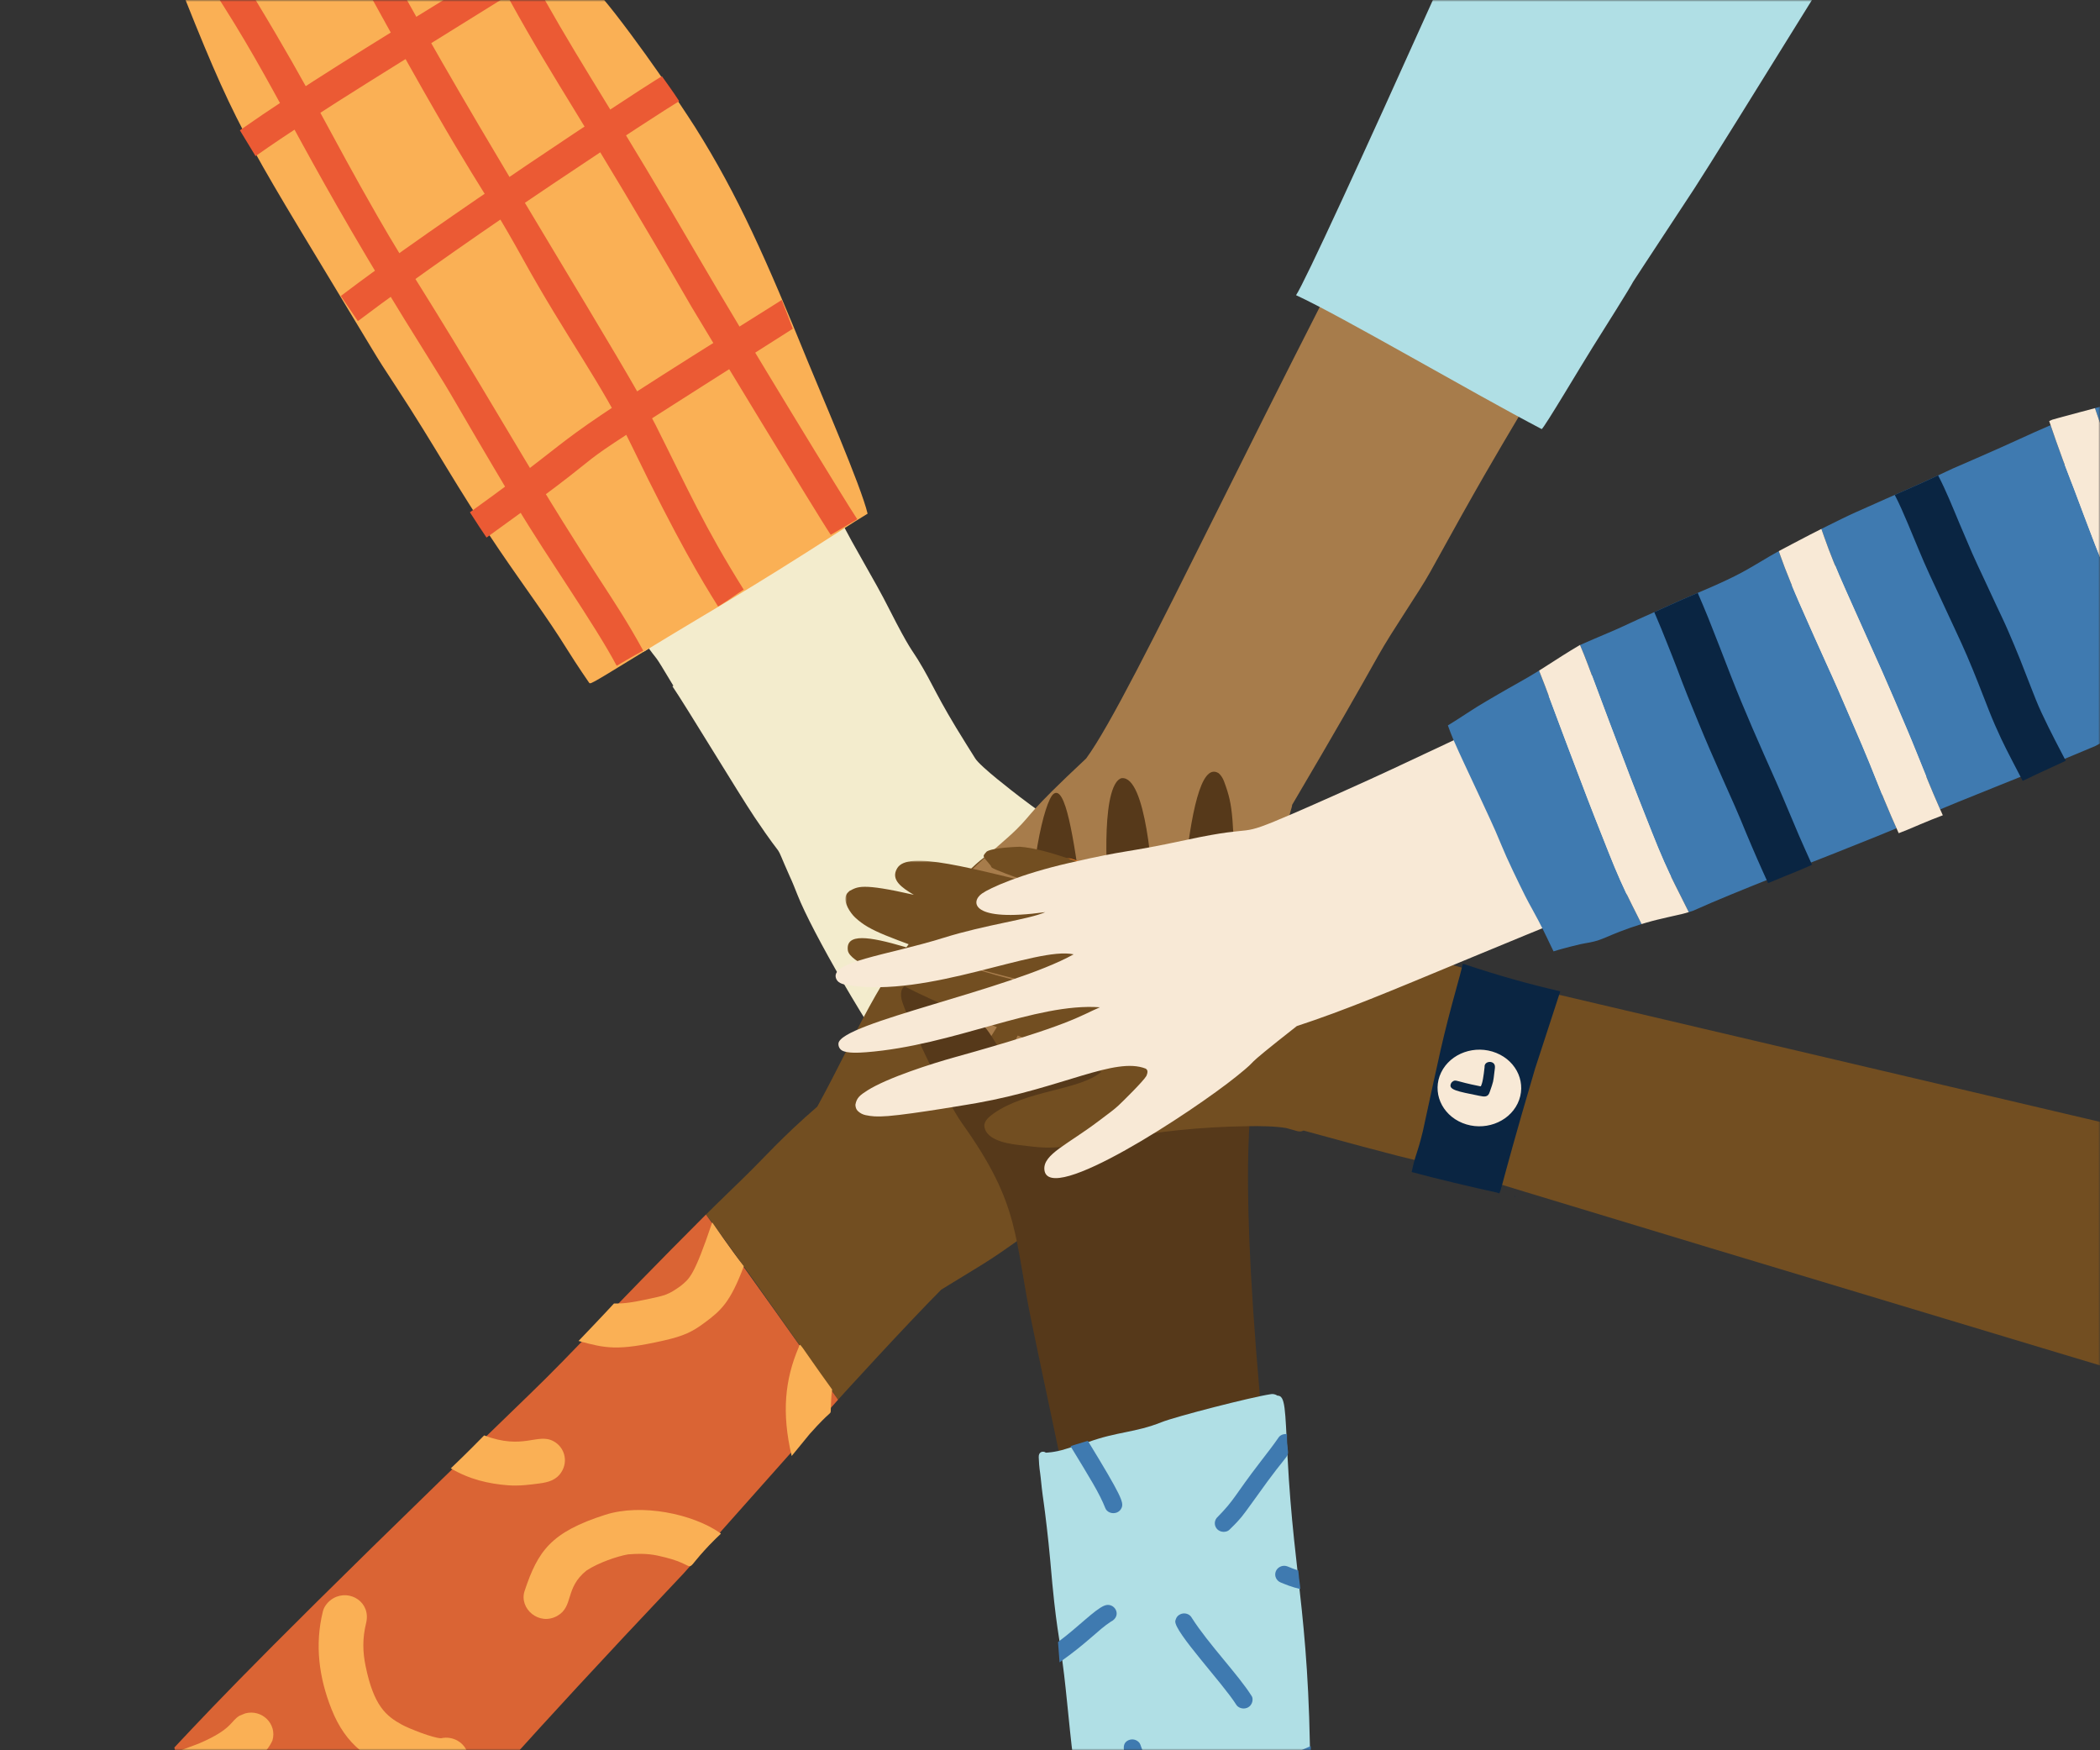 <?xml version="1.0" encoding="UTF-8"?>
<svg width="600px" height="500px" viewBox="0 0 600 500" version="1.1" xmlns="http://www.w3.org/2000/svg" xmlns:xlink="http://www.w3.org/1999/xlink">
    <rect x="0" y="0" width="600" height="500" fill="#333333" stroke="none"/>
    <title>Programs1@1x</title>
    <defs>
        <rect id="path-1" x="0" y="0" width="568" height="500"></rect>
        <polygon id="path-3" points="-5.83847358e-14 0 490.465 0 490.465 183.782 -5.83847358e-14 183.782"></polygon>
    </defs>
    <g id="Programs1" stroke="none" stroke-width="1" fill="none" fill-rule="evenodd">
        <g id="Group-2" transform="translate(32, 0)">
            <mask id="mask-2" fill="white">
                <use xlink:href="#path-1"></use>
            </mask>
            <g id="Mask"></g>
            <g id="Group-119" mask="url(#mask-2)">
                <g transform="translate(17.807, 0)">
                    <path d="M286,258.352 C282.187,254.159 280.903,252.639 266.275,244.134 C255.049,237.84 243.344,229.021 241.567,227.639 C240.049,226.458 230.213,218.974 228.798,216.61 C228.268,215.72 226.394,212.772 226.32,212.657 C217.454,198.53 217.025,195.885 212.44,188.411 C210.735,185.628 210.001,185.297 204.402,174.28 C199.79,165.1 194.268,156.48 190.322,148.436 L190.314,148.432 L190.312,148.432 C155.01,170.626 133.896,183.118 134.017,183.044 C139.33,190.624 135.868,184.71 142.588,195.911 C142.331,196.024 142.389,195.996 142.308,196.041 C146.09,201.563 161.193,226.614 165.797,233.475 C175.571,248.031 170.558,238.504 175.887,250.47 C176.386,251.458 177.559,254.391 178.066,255.689 C182.076,265.915 198.214,294.157 210.1,310.256 C211.941,312.748 213.056,313.9 214.25,316.108 C215.308,318.035 215.464,318.253 215.464,318.253 C215.655,318.495 215.877,318.707 216.123,318.875 C216.476,319.467 216.4,319.338 216.509,319.514 L216.513,319.428 C222.041,329.65 223.876,330.373 227.251,332.766 C229.734,334.387 230.792,335.56 232.793,335.116 C233.444,334.923 233.459,334.878 233.609,334.677 C234.046,333.475 233.779,331.534 234.204,330.792 C233.603,328.726 229.289,320.64 228.997,320.139 C217.633,300.293 218.118,303.426 219.521,302.442 C219.747,302.522 219.689,302.475 220.232,302.754 L220.273,302.805 L220.287,302.74 L220.328,302.879 C225.653,309.763 226.045,311.332 224.802,307.92 C227.298,311.981 245.842,340.381 252.438,344.668 C253.952,345.654 255.601,345.788 256.725,345.391 C260.568,344.091 259.775,340.135 258.664,336.283 C258.732,336.4 266.898,349.348 271.836,348.988 C273.251,348.865 273.703,348.44 274.465,347.526 C279.291,340.135 270.492,327.922 264.895,316.265 C259.33,304.8 252.682,297.021 249.49,290.981 C250.217,292.125 251.433,293.836 252.234,294.94 L252.183,294.769 C252.555,295.406 257.553,302.16 262.545,311.156 C271.505,327.078 278.561,340.85 283.465,336.628 C285.737,334.66 284.463,331.501 281.46,322.729 C272.789,297.396 255.09,266.012 255.219,261.762 C266.339,262.76 275.669,271.986 287.491,272.179 C290.225,272.154 291.002,271.24 291.002,271.24 C291.92,270.209 292.664,269.11 291.577,266.03 C290.562,263.161 289.124,261.885 286,258.352" id="Fill-1" fill="#F3ECCD"></path>
                    <path d="M319.716,272.858 C318.056,272.919 312.462,274.707 310.184,275.674 C293.555,282.702 276.645,297.564 271.672,301.036 C259.209,309.709 256.75,309.526 256.75,309.526 C268.925,293.986 303.459,269.629 312.138,258.671 C314.595,255.572 312.923,253.462 310.39,253.729 C307.464,254.06 296.1,260.007 288.664,265.845 C286.02,267.938 275.264,275.933 269.798,280.413 C262.477,286.43 254.533,292.355 246.487,295.974 C241.848,297.985 242.633,297.552 242.879,297.266 C245.548,294.16 254.901,284.485 260.573,279.826 C277.364,266.04 302.577,247.139 300.879,240.126 C300.827,239.904 300.809,239.826 300.809,239.826 C300.295,238.694 299.56,238.232 298.229,238.004 C294.365,237.876 287.345,241.8 284.036,243.791 C242.972,268.606 242.742,275.516 228.107,283.7 C226.706,284.415 222.294,286.212 221.162,285.228 C221.123,285.175 221.057,285.081 221.059,285.085 C220.404,283.583 220.809,282.537 222.117,279.175 C224.597,272.72 224.792,271.833 227.479,267.196 C236.694,251.938 240.418,247.657 238.566,244.473 C238.377,244.125 238.299,243.984 238.301,243.984 C237.239,242.694 235.718,242.628 234.159,243.285 C229.219,245.376 221.945,254.185 218.399,258.538 C199.313,281.985 196.259,293.174 183.703,316.134 C173.323,325.109 168.919,330.374 162.514,336.597 C154.133,344.76 154.545,344.316 151.893,346.966 C155.301,350.884 189.562,399.746 189.638,399.85 C190.32,399.086 208.666,378.926 219.114,368.412 C219.854,367.95 226.863,363.653 228.625,362.597 C237.411,357.322 240.848,354.16 248.888,348.992 C252.035,346.968 252.736,346.615 257.703,343.32 C289.652,322.116 291.368,313.981 291.368,313.981 C291.782,312.155 289.851,309.606 282.732,311.915 C279.248,313.041 269.835,318.349 270.137,318.176 C274.276,313.85 285.638,307.367 295.595,298.93 C306.772,289.446 311.31,287.663 320.887,278.412 C324.206,275.208 322.417,272.78 319.716,272.858" id="Fill-3" fill="#724E21"></path>
                    <path d="M71.481,529.689 C88.632,511.776 95.285,502.554 145.526,449.457 C146.343,448.536 189.737,399.75 189.643,399.859 C161.719,360.383 151.896,346.969 151.896,346.969 L151.886,346.963 L151.884,346.963 C122.426,376.449 115.078,385.21 101.181,398.627 C28.975,468.353 12.311,486.081 -1.4596184e-14,499.218 L21.783,583 C32.124,571.463 35.616,567.32 40.887,560.851 C46.391,554.224 56.974,544.828 71.481,529.689" id="Fill-5" fill="#DA6434"></path>
                    <path d="M135.034,443.866 C136.402,444.051 136.318,444.043 135.034,443.866 M123.097,432.737 C107.628,437.685 103.873,443.053 100.075,454.509 C98.423,459.497 104.21,464.565 109.432,461.598 C114.181,458.901 111.494,453.677 117.78,448.636 C121.166,446.422 126.513,444.579 129.633,444.035 C134.972,443.605 137.254,444.144 140.352,444.92 C151.312,447.665 143.569,450.497 154.695,439.538 C156.394,437.866 156.338,438.197 155.845,437.858 C148.095,432.494 133.524,429.392 123.097,432.737" id="Fill-7" fill="#FAB055"></path>
                    <path d="M144.779,367.272 C141.022,369.984 140.289,370.064 134.471,371.286 C131.408,371.931 128.627,372.451 125.616,372.365 C125.616,372.365 122.988,375.255 115.49,383.073 C123.284,385.187 126.542,385.939 139.71,382.977 C145.659,381.637 148.06,380.409 151.435,377.909 C156.205,374.382 158.855,372.034 162.715,361.717 C159.03,357.073 153.685,349.201 153.685,349.201 C148.444,364.75 147.148,365.261 144.779,367.272" id="Fill-9" fill="#FAB055"></path>
                    <path d="M76.228,496.56 C73.956,496.546 67.031,493.791 65.044,492.7 C60.544,490.233 57,487.392 54.652,475.96 C53.834,472.004 53.695,468.13 54.796,463.658 C56.256,457.713 50.143,453.898 45.441,456.568 C44.046,457.361 42.824,458.773 42.442,460.328 C40.087,469.905 41.328,479.194 44.892,488.204 C49.04,498.674 55.562,502.863 65.014,506.416 C71.454,508.84 71.653,508.664 74.615,509.05 C81.534,509.954 84.956,505.233 83.869,501.053 C83.017,497.778 79.58,495.813 76.228,496.56" id="Fill-11" fill="#FAB055"></path>
                    <path d="M28.037,497.19 C29.405,492.482 25.059,488.211 20.283,489.452 C19.749,489.667 19.214,489.883 18.68,490.101 C15.969,491.66 16.753,493.899 6.998,498.08 C3.841,499.298 1.747,500.039 0.336,500.506 L3.475,512.582 C14.572,509.365 25.17,503.677 28.037,497.19" id="Fill-15" fill="#FAB055"></path>
                    <path d="M88.517,410.044 C88.422,410.142 88.326,410.243 88.231,410.342 C87.931,410.652 83.492,415.194 78.995,419.463 C84.299,422.626 89.854,423.873 95.304,424.298 C98.566,424.557 101.719,424.107 104.176,423.791 C107.015,423.429 109.232,422.778 110.694,420.364 C112.506,417.367 111.51,413.516 108.461,411.78 C103.88,409.167 99.774,414.356 88.517,410.044" id="Fill-17" fill="#FAB055"></path>
                    <path d="M178.371,384.918 C174.491,394.065 173.458,403.51 176.385,415.932 C176.479,415.817 181.354,409.848 181.522,409.659 C187.78,402.619 187.523,404.213 187.554,402.865 C187.582,401.555 187.697,398.225 187.948,396.941 C177.663,382.722 178.988,383.461 178.371,384.918" id="Fill-19" fill="#FAB055"></path>
                    <path d="M72.251,82.133 C74.045,84.958 73.492,84.029 71.608,81.342 C71.576,81.301 71.518,81.217 71.477,81.16 C71.781,81.558 72.26,82.144 72.251,82.133 M15.21,8.962 C20.949,16.642 23.143,19.559 27.627,25.991 L27.603,25.985 L27.514,26.034 C32.325,35.048 81.713,107.07 81.633,106.948 C81.643,106.971 83.72,109.945 83.71,109.933 C83.71,109.933 94.809,125.779 105.803,142.902 C114.597,157.187 134.016,186.225 134.016,186.225 C156.471,172.484 158.884,171.733 190.205,151.681 L190.31,151.616 C185.606,142.033 147.707,72.68 124.688,35.999 C124.201,35.208 122.278,32.203 120.633,29.379 C120.499,29.155 111.206,12.604 103.769,0.001 L45.596,0.001 C33.691,3.464 22.958,6.64 16.654,8.538 C16.335,8.631 15.857,8.764 15.21,8.962" id="Fill-21" fill="#F8E9D6"></path>
                    <path d="M62.979,109.896 C75.348,128.741 79.97,138.182 92.922,157.211 C100.179,167.878 106.49,176.282 112.131,185.352 C115.342,190.487 118.347,194.795 118.347,194.795 C119.002,195.508 117.357,196.414 134.021,186.231 L134.017,186.225 C154.306,173.815 162.65,169.435 190.311,151.615 L190.313,151.615 L190.319,151.619 C194.869,148.706 194.043,149.226 198.082,146.74 C196.221,138.852 184.647,112.254 181.034,103.355 C169.242,74.431 161.161,55.929 148.741,36.243 C148.363,35.637 137.831,19.191 126.026,3.984 C125.033,2.708 123.951,1.371 122.813,0 L3.201,0 C18.873,39.281 21.498,41.533 56.441,99.608 C58.657,103.299 60.081,105.487 62.979,109.896" id="Fill-23" fill="#FAB055"></path>
                    <path d="M71.936,101.149 C81.589,116.529 76.784,109.284 97.851,144.666 C106.62,159.384 120.024,178.209 126.392,190.198 C126.815,189.925 131.088,187.414 133.974,185.87 C124.449,168.616 121.676,167.49 95.342,123.224 C68.623,78.316 67.557,78.339 58.04,61.759 C44.276,37.788 39.523,26.866 23.222,0.001 L12.964,0.001 L14.108,1.8 C31.283,28.904 37.224,45.814 71.936,101.149" id="Fill-25" fill="#EB5A34"></path>
                    <path d="M130.735,127.459 C143.865,154.573 150.718,165.846 155.367,173.262 C159.504,170.735 159.241,170.631 162.678,168.433 C151.456,150.52 146.834,139.944 137.464,121.325 C129.108,104.718 91.772,45.643 66.454,0 L56.698,0 C87.421,55.789 86.53,50.364 99.681,74.108 C111.992,96.376 121.741,108.895 130.735,127.459" id="Fill-27" fill="#EB5A34"></path>
                    <path d="M187.549,152.78 C188.971,151.948 192.128,150.124 195.131,148.336 C192.518,144.548 162.383,95.23 149.69,73.394 C126.465,33.464 117.759,21.062 105.861,0 L95.793,0 C109.601,25.035 116.43,33.415 147.709,87.543 C149.359,90.403 184.4,148.203 187.549,152.78" id="Fill-29" fill="#EB5A34"></path>
                    <path d="M23.211,44.595 C41.594,31.656 67.375,16.188 93.237,0 L76.929,0 C57.843,11.744 35.826,25.208 18.726,37.219 C20.511,40.15 21.286,41.391 23.211,44.595" id="Fill-31" fill="#EB5A34"></path>
                    <path d="M137.491,22.892 C131.684,26.478 75.484,63.319 47.567,84.554 C49.784,87.869 48.845,86.409 52.442,91.735 C86.364,66.193 138.397,32.421 144.25,28.894 C142.372,26.01 140.829,23.923 139.309,21.776 C138.701,22.146 138.095,22.518 137.491,22.892" id="Fill-33" fill="#EB5A34"></path>
                    <path d="M171.258,87.143 C98.016,132.933 123.4,118.342 84.452,146.343 C87.045,150.339 87.597,151.216 89.199,153.568 C141.024,116.313 92.566,147.393 176.72,93.905 C176.675,93.79 174.189,87.412 173.55,85.688 C172.788,86.177 172.024,86.664 171.258,87.143" id="Fill-35" fill="#EB5A34"></path>
                    <path d="M317.547,256.462 C317.658,254.457 317.625,254.578 317.568,253.377 C317.506,254.42 317.525,255.24 317.547,256.462" id="Fill-37" fill="#EB5A34"></path>
                    <path d="M291.23,272.563 C290.786,273.05 290.663,273.163 289.79,274.323 C290.207,273.834 291.649,272.158 291.76,272.031 C291.651,272.138 291.121,272.668 291.23,272.563" id="Fill-39" fill="#EB5A34"></path>
                    <path d="M373.26,0 C370.52,5.378 367.492,11.167 363.776,18.04 C311.701,114.293 273.813,198.605 260.528,216.666 C243.16,232.913 245.771,231.828 240.602,236.947 C235.015,242.494 218.365,254.912 220.144,260.446 C220.563,261.752 222.088,262.025 223.577,262.025 C229.631,262.025 236.837,252.677 241.393,251.528 C242.661,254.16 234.627,267.876 226.362,283.661 C221.011,296.228 222.564,293.081 221.718,296.064 C220.51,300.302 219.955,301.754 221.851,305.033 C221.991,305.226 222.094,305.345 222.427,305.536 C224.203,306.313 225.263,305.649 226.395,304.988 C229.166,303.231 229.649,301.972 231.04,299.77 C246.299,275.659 251.249,265.518 257.326,260.45 C253.655,270.974 250.066,275.567 243.982,289.279 C236.952,305.129 228.104,319.677 232.168,323.8 C233.735,325.396 235.8,324.302 237.665,323.063 C240.159,321.411 242.122,318.299 243.645,315.776 C247.443,309.493 251.167,305.353 254.144,300.314 C260.892,288.919 265.222,272.972 272.597,266.179 C261.225,296.011 250.097,311.302 251.757,317.058 L251.757,317.06 C251.985,317.654 252.318,317.956 252.934,318.281 L252.934,318.279 C253.76,318.677 254.477,318.73 255.436,318.714 L255.415,318.714 C259.006,318.445 262.309,315.74 264.809,313.145 C264.933,313.016 265.358,312.58 265.481,312.455 L265.479,312.455 C276.009,301.346 284.171,277.862 292.552,271.128 C293.297,270.292 294.733,268.747 295.719,268.182 C297.728,269.211 299.374,277.272 299.914,279.515 C300.674,282.689 300.752,283.804 300.781,287.299 C301.286,288.893 302.453,292.837 302.476,292.894 C302.833,293.796 303.846,296.382 304.283,297.773 C307.215,300.953 308.552,300.957 309.612,300.939 C311.038,300.77 310.904,300.612 311.028,300.288 C313.306,294.371 314.197,290.639 314.935,287.112 C316.346,280.158 316.19,280.538 316.159,274.425 C316.058,254.992 315.321,255.9 316.064,250.659 C317.998,236.97 315.906,242.486 319.006,231.459 C319.224,230.731 319.366,230.306 319.366,229.938 C332.1,208.326 338.23,197.553 343.975,187.303 C348.168,179.819 355.633,169.172 358.801,163.441 C387.381,111.578 375.641,135.59 428.725,41.151 C431.757,35.756 440.041,19.669 443.893,13.264 C444.374,12.463 451.64,0.543 451.976,0 L373.26,0 Z" id="Fill-41" fill="#A77C4B"></path>
                    <path d="M390.685,122.58 C391.569,121.956 402.027,104.295 405.207,99.246 C428.699,61.962 402.822,101.808 434.294,53.854 C437.413,49.113 453.095,23.868 467.893,0 L359.592,0 C339.927,43.73 322.894,80.809 320.494,84.326 C333.61,90.368 370.78,112.173 390.685,122.58" id="Fill-43" fill="#B0DFE5"></path>
                    <path d="M309.003,262.326 C307.229,262.125 305.655,265.212 304.743,267.096 C302.563,271.555 304.199,272.024 303.554,259.146 C302.251,232.827 302.794,230.886 299.895,223.154 C299.268,221.48 298.186,220.732 298.295,220.832 C288.137,214.842 287.188,281.042 284.414,292.326 C283.693,290.399 280.298,271.136 279.766,256.804 C279.538,250.076 277.658,221.777 270.745,222.289 C270.129,222.332 269.453,223.012 269.112,223.497 C264.466,230.136 266.974,257.04 266.914,256.173 C267.81,269.066 266.064,268.154 267.896,287.624 C268.069,289.433 268.285,293.825 267.724,295.6 C267.642,295.923 267.697,295.927 267.22,295.53 C260.598,288.591 258.054,221.147 251.15,226.837 C248.656,228.881 243.835,248.022 244.373,274.16 C244.449,287.998 249.034,305.05 245.869,307.683 C244.632,307.846 239.638,305.707 235,298.429 C233.005,295.179 232.327,294.265 231.621,293.445 C224.794,285.557 205.867,275.413 207.753,285.352 C208.426,288.866 220.072,313.942 225.15,321.009 C241.974,344.567 239.764,353.281 245.152,378.723 C248.42,394.47 249.047,397.229 249.047,397.229 C249.071,397.344 252.59,414.088 252.683,414.511 C254.217,414.181 264.41,410.814 265.768,410.5 C277.37,407.813 276.898,408.318 282.169,406.233 C285.123,405.06 300.813,400.966 303.689,400.323 C304.626,400.113 305.908,399.885 305.887,399.889 C308.161,399.481 307.679,399.456 310.174,398.875 C303.685,325.444 308.395,314.15 308.619,305.524 C309.184,293.283 315.443,263.053 309.003,262.326" id="Fill-45" fill="#56391A"></path>
                    <path d="M318.057,416.046 C317.363,402.326 317.439,398.713 315.189,398.684 L315.148,398.674 C314.232,398.1 313.585,398.226 313.203,398.285 C307.634,399.123 286.153,404.643 282.081,406.266 C274.435,409.314 269.483,408.922 261.056,411.975 C257.445,413.281 258.281,412.72 254.717,413.908 C251.57,414.951 248.868,414.988 248.99,414.98 C248.973,414.968 248.953,414.951 248.936,414.939 C248.254,414.448 246.909,414.655 246.972,416.264 C247.124,419.861 247.303,419.846 247.529,422.061 C247.716,423.852 247.882,425.748 248.437,429.544 C248.796,432.069 249.68,439.288 250.249,445.631 C251.981,465.997 252.728,465.917 254.234,478.487 C255.362,487.971 256.331,501.128 257.956,509.785 C260.037,520.927 260.253,521.364 261.001,525.984 L324.54,516.424 C324.928,463.454 319.92,452.429 318.057,416.046" id="Fill-47" fill="#B0DFE5"></path>
                    <path d="M290.756,462.24 C290.863,462.411 290.978,462.6 290.824,462.361 C290.713,462.179 290.658,462.092 290.641,462.064 C290.623,462.031 290.602,462.002 290.582,461.971 C290.144,461.269 289.179,460.774 288.135,460.932 C287.909,460.965 287.691,461.026 287.484,461.117 C286.247,461.657 286.085,462.729 285.988,463.087 C285.629,466.127 299.491,480.751 303.441,487.033 C303.922,487.799 305.271,488.403 306.547,487.856 C308.236,487.111 308.297,485.128 307.806,484.5 C304.043,478.485 295.479,469.66 290.756,462.24" id="Fill-49" fill="#3F7AB0"></path>
                    <path d="M290.642,462.064 C290.679,462.121 290.718,462.183 290.757,462.24 C290.683,462.123 290.613,462.018 290.642,462.064" id="Fill-51" fill="#3F7AB0"></path>
                    <path d="M315.489,410.664 C314.146,412.658 311.82,415.637 310.549,417.286 C302.473,427.759 303.314,428.02 297.784,433.667 C297.069,434.616 297.147,435.855 297.837,436.689 C298.87,437.942 300.686,437.743 301.401,437.048 C303.72,434.801 304.129,434.259 304.91,433.353 C305.947,432.145 309.575,426.948 312.344,423.184 C320.382,412.25 317.782,418.254 317.903,409.688 C317.001,409.565 316.017,409.883 315.489,410.664" id="Fill-53" fill="#3F7AB0"></path>
                    <path d="M260.914,411.625 C258.132,412.438 255.975,413.153 256.055,413.128 C261.612,422.284 264.266,426.458 265.994,430.815 C266.727,432.664 269.775,432.855 270.665,430.708 C271.298,429.178 270.597,427.302 261.006,411.598 C260.975,411.606 260.946,411.616 260.914,411.625" id="Fill-55" fill="#3F7AB0"></path>
                    <path d="M265.682,458.695 C262.896,459.866 258.346,464.718 252.486,469.071 C252.638,471.002 252.761,472.939 252.925,474.873 C261.027,469.17 263.987,465.581 267.51,463.305 C271.027,461.571 268.566,457.471 265.682,458.695" id="Fill-57" fill="#3F7AB0"></path>
                    <path d="M275.995,498.348 C275.652,497.364 274.132,496.462 272.653,497.107 C268.508,498.919 274.374,506.359 281.447,522.906 L286.48,522.15 C285.024,518.752 283.629,515.564 283.436,515.131 C279.929,507.261 278.43,505.297 275.995,498.348" id="Fill-59" fill="#3F7AB0"></path>
                    <path d="M309.884,505.236 C309.04,507.274 311.156,509.304 313.257,508.4 C319.216,506.677 321.751,505.497 324.857,504.135 C324.825,503.172 324.724,501.664 324.687,498.801 C324.05,499.078 323.411,499.355 322.776,499.639 C311.688,504.591 310.749,503.16 309.884,505.236" id="Fill-61" fill="#3F7AB0"></path>
                    <path d="M314.719,448.866 C314.197,450.127 314.846,451.567 316.124,452.074 C317.28,452.532 319.129,453.36 321.75,453.952 C321.411,451.534 321.222,449.724 321.14,448.658 C318.359,447.754 317.899,447.154 316.728,447.329 C315.859,447.46 315.064,448.032 314.719,448.866" id="Fill-63" fill="#3F7AB0"></path>
                    <path d="M281.436,259.379 C280.955,259.106 280.429,258.96 279.86,258.943 C277.845,258.734 275.83,258.481 273.825,258.198 C273.841,257.67 273.702,257.134 273.447,256.657 C273.445,256.651 273.441,256.647 273.439,256.641 C273.092,255.985 272.352,255.48 271.604,255.266 C271.325,255.227 271.048,255.184 270.77,255.141 C270.201,255.129 269.669,255.246 269.17,255.492 C268.71,255.677 268.305,256.018 267.915,256.318 C267.8,256.404 267.687,256.493 267.574,256.579 C267.566,256.579 267.555,256.581 267.547,256.581 C266.919,256.593 266.072,256.653 265.514,256.984 C264.992,257.292 264.599,257.546 264.263,258.039 C264.072,258.319 263.948,258.6 263.874,258.898 C263.802,258.929 263.731,258.962 263.657,258.993 C262.96,259.19 262.233,259.301 261.516,259.412 C260.664,259.477 259.813,259.51 258.956,259.484 C257.751,259.44 256.547,259.381 255.343,259.297 C253.198,259.151 251.07,258.908 248.946,258.615 C246.51,258.222 244.078,257.801 241.656,257.345 C239.09,256.86 236.545,256.273 234.014,255.657 C233.268,255.476 232.527,255.266 231.791,255.051 C230.787,254.755 229.717,254.981 228.928,255.548 C228.435,255.901 228.051,256.386 227.86,256.957 C227.352,258.473 228.314,260.079 229.943,260.56 C232.529,261.32 235.177,261.897 237.827,262.448 C240.368,262.978 242.921,263.432 245.483,263.865 C248.161,264.315 250.846,264.693 253.558,264.927 C254.887,265.04 256.216,265.131 257.547,265.201 C258.786,265.264 260.053,265.297 261.286,265.18 C261.943,265.12 262.599,265.073 263.248,264.975 C263.65,264.913 264.045,264.839 264.445,264.761 C264.542,264.742 264.641,264.722 264.741,264.699 C264.797,264.718 264.854,264.734 264.912,264.753 C265.466,264.905 266.023,264.919 266.584,264.798 C266.976,264.734 267.342,264.59 267.712,264.461 C268.219,264.284 268.739,264.106 269.234,263.896 C269.581,263.748 269.924,263.6 270.267,263.442 C271.438,263.627 272.611,263.808 273.784,263.98 C275.74,264.274 277.712,264.5 279.677,264.703 C280.47,264.786 281.366,264.406 281.927,263.921 C282.531,263.397 282.89,262.67 282.915,261.906 C282.938,261.145 282.627,260.4 282.058,259.845 C281.851,259.689 281.643,259.535 281.436,259.379" id="Fill-65" fill="#EB7B23"></path>
                    <path d="M352.977,278.076 C351.802,277.597 350.623,277.114 349.468,276.595 C348.363,276.095 347.256,275.602 346.134,275.132 C343.905,274.197 341.67,273.281 339.472,272.291 C337.332,271.325 335.191,270.358 333.03,269.431 C331.872,268.936 330.709,268.452 329.565,267.934 C328.46,267.433 327.381,266.896 326.29,266.377 C324.039,265.307 321.759,264.296 319.372,263.507 C317.087,262.753 314.838,261.931 312.566,261.147 C310.557,260.452 308.552,259.748 306.553,259.031 C304.534,258.308 302.484,257.673 300.421,257.067 C299.431,256.753 298.451,256.41 297.459,256.102 C296.064,255.67 294.657,255.282 293.258,254.871 C292.942,254.774 292.63,254.68 292.315,254.585 C290.282,253.965 288.256,253.314 286.192,252.784 C285.212,252.533 284.228,252.293 283.25,252.036 C282.402,251.812 281.557,251.568 280.715,251.323 C278.24,250.559 275.746,249.865 273.215,249.273 C270.684,248.686 268.137,248.162 265.592,247.642 C264.413,247.4 263.227,247.188 262.042,246.962 C261.101,246.784 260.175,246.555 259.257,246.303 C258.468,246.034 257.681,245.758 256.89,245.498 C256.623,245.417 256.356,245.335 256.089,245.253 C255.53,245.161 254.984,245.198 254.45,245.372 C254.131,245.477 253.835,245.627 253.57,245.816 C253.199,246.083 252.891,246.426 252.681,246.818 C252.311,247.513 252.262,248.33 252.543,249.055 L252.911,249.711 C253.223,250.13 253.63,250.45 254.125,250.676 C254.739,250.878 255.349,251.089 255.958,251.303 C256.806,251.595 257.669,251.847 258.529,252.096 C259.758,252.447 261.044,252.659 262.301,252.899 C264.787,253.376 267.26,253.893 269.735,254.423 C272.408,255 275.066,255.645 277.683,256.416 C279.591,257.007 281.512,257.57 283.455,258.061 C284.376,258.293 285.302,258.513 286.216,258.766 C287.036,258.992 287.847,259.242 288.661,259.487 C288.474,259.431 288.285,259.374 288.096,259.316 C289.213,259.664 290.333,260.005 291.453,260.339 C291.185,260.259 290.918,260.177 290.651,260.097 C291.857,260.463 293.073,260.797 294.283,261.155 C295.16,261.43 296.029,261.734 296.909,262.016 C297.946,262.346 298.992,262.654 300.037,262.959 C302.231,263.655 304.392,264.425 306.553,265.2 C307.743,265.623 308.94,266.028 310.134,266.438 C311.284,266.835 312.428,267.248 313.575,267.659 C314.731,268.069 315.898,268.452 317.067,268.838 C318.26,269.23 319.427,269.701 320.571,270.204 C322.819,271.19 325,272.297 327.235,273.31 C329.419,274.302 331.666,275.179 333.848,276.177 C336.019,277.17 338.192,278.16 340.405,279.07 C342.003,279.727 343.599,280.397 345.179,281.091 C346.851,281.829 348.517,282.566 350.212,283.254 C350.994,283.573 351.837,283.647 352.654,283.378 C353.42,283.127 354.063,282.601 354.421,281.931 C355.154,280.559 354.544,278.714 352.977,278.076" id="Fill-67" fill="#EB7B23"></path>
                    <path d="M314.55,268.709 C314.526,268.699 314.365,268.631 314.026,268.489 C314.215,268.569 314.388,268.641 314.55,268.709" id="Fill-69" fill="#EB7B23"></path>
                    <path d="M305.164,259.05 C285.24,253.575 272.459,250.693 272.851,250.8 C259.778,247.168 249.677,242.493 241.59,241.891 C241.382,241.889 233.835,242.117 232.105,243.263 C231.906,243.458 231.729,243.668 231.559,243.886 C231.035,244.664 230.912,244.529 233.147,247.154 C233.786,247.9 232.354,247.559 237.625,249.592 C247.438,253.37 298.416,269.06 302.364,265.63 C303.075,265.804 304.885,266.207 304.956,266.347 C305.756,268.253 308.853,268.766 310.357,266.877 C312.037,267.659 314.659,268.76 314.55,268.709 C314.387,268.641 314.215,268.569 314.026,268.489 C314.365,268.631 314.527,268.699 314.55,268.709 C317.625,270.022 316.08,269.516 317.224,270.139 C317.851,270.482 319.155,271.271 320.415,270.866 C320.988,270.658 321.715,270.492 322.335,269.592 C322.906,268.758 322.954,267.713 322.506,266.827 C315.215,264.027 316.355,262.111 305.164,259.05" id="Fill-71" fill="#724E21"></path>
                    <g id="Group-75" stroke-width="1" fill="none" transform="translate(191.728, 245.88)">
                        <mask id="mask-4" fill="white">
                            <use xlink:href="#path-3"></use>
                        </mask>
                        <g id="Clip-74"></g>
                        <path d="M202.865,38.322 C158.901,25.076 199.145,37.344 167.933,28.152 C149.8,22.813 152.512,25.428 134.055,18.815 C132.876,18.811 130.452,17.373 125.345,15.937 C124.143,15.586 118.171,15.569 116.721,15.498 C114.301,15.376 112.709,15.323 108.823,14.781 C72.777,9.764 74.739,11.278 62.687,8.234 C63.247,8.552 63.827,8.852 64.418,9.154 C34.435,1.666 17.871,-2.943 14.807,2.149 C12.802,5.461 16.177,7.741 19.56,9.74 C4.385,6.272 3.535,7.466 1.185,8.63 C0.723,9.074 0.445,9.296 0.228,9.797 C-0.711,11.855 1.473,14.99 2.783,16.214 C7.214,20.35 12.181,21.568 31.144,28.71 C39.652,31.899 51.637,34.138 57.902,36.362 C56.051,35.882 54.414,35.5 52.627,35.113 L52.8,35.154 C27.446,29.561 -0.516,15.689 0.702,25.578 C0.936,27.457 4.252,29.214 6.095,30.241 C7.98,31.293 13.751,34.405 20.139,37.511 C38.919,46.64 70.622,57.669 73.081,60.362 C66.678,65.66 51.855,65.475 42.307,72.239 C40.012,73.889 39.887,74.711 39.685,75.502 C39.77,79.477 45.343,80.719 49.381,81.192 C52.539,81.574 55.049,81.905 57.253,81.952 C68.646,82.2 85.478,76.204 115.207,75.832 C118.264,75.787 122.929,75.83 125.94,76.368 C129.063,77.137 129.646,77.72 130.901,77.081 C238.972,106.691 10.517,39.947 490.466,183.782 L490.466,105.608 L202.869,38.055 L202.865,38.322 Z" id="Fill-73" fill="#724E21" mask="url(#mask-4)"></path>
                    </g>
                    <path d="M366.406,281.915 C362.174,297.295 361.685,300.395 356.72,323.174 C354.951,330.397 354.709,329.21 353.526,334.81 C360.212,336.628 371.247,339.249 377.942,340.693 C379.36,341.001 377.145,344.694 388.76,305.35 L395.987,283.195 C386.656,281.022 378.741,278.826 368.158,275.301 C367.628,277.521 367.008,279.752 366.406,281.915" id="Fill-76" fill="#0A2542"></path>
                    <path d="M382.93,341.903 C383.051,341.93 383.084,342.008 383.063,341.484 C383.02,341.624 382.973,341.764 382.93,341.903" id="Fill-78" fill="#0A2542"></path>
                    <path d="M377.708,300.79 C371.675,298.348 364.614,300.85 361.946,306.376 C359.279,311.9 362.011,318.371 368.045,320.813 C374.076,323.258 381.138,320.753 383.805,315.228 C386.471,309.702 383.741,303.231 377.708,300.79" id="Fill-80" fill="#F8E9D6"></path>
                    <path d="M374.358,304.839 C374.347,304.956 374.019,308.156 373.626,309.43 C373.25,310.513 373.398,310.369 372.811,310.252 C365.956,308.898 366.192,308.271 365.21,308.976 C365.029,309.103 364.879,309.276 364.777,309.487 C363.887,311.322 366.554,311.759 372.858,313.037 C374.296,313.327 375.354,313.518 375.837,311.922 C376.919,308.836 376.835,309.023 377.143,306.437 C377.277,305.352 377.353,304.978 377.31,304.553 C377.127,302.834 374.193,303.008 374.358,304.839" id="Fill-82" fill="#0A2542"></path>
                    <path d="M229.38,315.084 C229.376,315.084 229.372,315.086 229.368,315.086 C229.378,315.084 229.382,315.084 229.38,315.084" id="Fill-84" fill="#F8E9D6"></path>
                    <path d="M601.136,138.384 C598.991,139.35 596.6,140.436 594.866,141.231 C595.924,140.629 596.774,140.157 601.136,137.548 C601.164,93.739 601.516,110.755 601.234,100.974 C565.24,121.698 556.197,123.967 526.655,139.705 C523.728,140.857 524.42,140.594 522.565,141.315 C519.509,142.499 516.551,143.76 512.43,145.383 C509.164,146.669 506.705,147.63 504.143,148.665 C496.869,151.593 498.708,150.835 486.98,155.853 C485.281,156.58 480.828,158.635 479.145,159.415 C395.978,197.875 458.048,167.971 348.112,219.637 C340.485,223.224 325.474,229.896 319.774,232.351 C302.005,240.001 311.413,235.134 289.106,239.947 C271.144,243.813 272.937,242.536 255.647,246.523 C241.658,249.721 232.933,253.706 230.764,255.249 C227.385,257.624 227.629,263.511 248.847,260.568 C244.188,262.651 232.011,264.082 219.69,267.932 C203.654,272.938 186.557,274.732 189.205,279.818 C189.827,281.015 191.499,281.264 192.422,281.41 C215.363,285.171 246.259,270.286 256.949,272.624 C238.562,282.842 190.158,292.205 189.749,298.115 C189.696,298.908 190.08,299.674 190.731,300.066 C192.255,300.989 195.871,300.715 197.65,300.59 C222.623,298.672 246.058,286.41 264.462,287.749 C258.708,290.179 256.333,292.759 223.057,301.995 C216.555,303.795 203.771,307.86 198.015,311.506 C195.873,312.868 194.938,313.626 194.597,315.578 C194.608,316.248 194.801,316.93 195.296,317.392 C195.957,318.016 196.703,318.394 197.529,318.563 C199.211,318.904 200.555,319.078 203.958,318.817 C211.146,318.261 229.332,315.091 229.379,315.085 C253.827,310.732 268.763,301.843 277.508,305.259 C278.28,305.683 278.077,306.535 277.746,307.34 C276.884,308.867 270.768,314.863 269.751,315.808 C268.342,317.114 266.957,318.082 264.178,320.181 C255.273,326.95 248.2,329.725 248.587,334.125 C249.56,344.791 291.091,317.464 303.441,307.511 C311.664,300.894 302.545,307.381 320.702,293.123 C348.755,283.893 370.378,272.149 469.712,234.033 C531.224,210.444 548.605,200.315 579.363,189.214 C584.014,187.571 585.519,187.686 585.809,185.995 C585.984,185.796 586.115,185.564 586.193,185.317 C595.232,183.018 585.041,185.654 602.296,181.188 C601.047,147.532 601.127,151.207 601.136,138.384" id="Fill-86" fill="#F8E9D6"></path>
                    <path d="M619.449,151.41 C619.087,147.634 618.833,143.842 618.529,140.062 C618.169,135.641 617.812,131.218 617.452,126.8 C617.362,125.705 617.321,124.606 617.255,123.513 C617.089,120.744 616.924,117.981 616.758,115.212 C616.503,110.997 616.216,106.783 616.002,102.566 C615.936,101.286 615.905,100.007 615.864,98.727 C613.223,99.403 610.587,100.101 607.941,100.779 C603.744,101.851 599.509,102.817 595.269,103.712 C590.914,104.633 586.567,105.576 582.233,106.572 C580.176,107.044 578.128,107.539 576.078,108.039 C574.217,108.49 572.397,109.076 570.577,109.657 C568.781,110.284 566.99,110.927 565.193,111.551 C562.682,112.422 560.176,113.308 557.625,114.064 C555.517,114.688 553.406,115.3 551.288,115.9 C550.445,116.138 549.599,116.373 548.753,116.603 C549.248,118.078 549.825,119.791 550.431,121.44 C551.608,124.647 552.672,127.492 553.687,130.146 C555.398,134.62 557.228,139.464 559.62,145.847 C561.579,151.071 563.644,156.249 565.76,161.237 C565.986,161.763 566.205,162.291 566.427,162.817 L566.524,163.049 C567.224,164.715 568.017,166.603 568.829,168.394 C570.069,171.126 571.31,173.858 572.561,176.588 C574.053,179.846 575.624,183.137 577.142,186.321 L577.163,186.364 L577.276,186.594 C578.003,188.121 578.732,189.645 579.451,191.173 C580.195,192.741 580.979,194.376 581.787,196.036 C583.699,194.969 585.604,193.895 587.518,192.835 C589.819,191.559 592.134,190.31 594.416,189.004 C596.793,187.644 599.129,186.231 601.435,184.76 C603.543,183.419 605.694,182.17 607.888,180.972 C609.178,180.267 610.47,179.573 611.772,178.889 C612.925,178.281 614.12,177.741 615.297,177.17 C617.403,176.14 619.486,175.085 621.657,174.201 C621.343,171.276 621.074,168.349 620.792,165.417 C620.347,160.75 619.893,156.079 619.449,151.41" id="Fill-88" fill="#3F7AB0"></path>
                    <path d="M569.002,200.841 C568.111,199.044 567.244,197.201 566.401,195.416 L566.327,195.258 C565.966,194.492 565.606,193.724 565.243,192.955 L564.698,191.815 C562.624,187.446 560.477,182.922 558.441,178.444 C557.431,176.217 556.106,173.274 554.805,170.25 C554.544,169.644 554.279,169.04 554.016,168.428 L553.99,168.366 C553.221,166.6 552.431,164.771 551.699,162.957 C549.772,158.171 547.739,152.922 545.487,146.912 C545.22,146.199 544.955,145.486 544.688,144.773 C544.035,143.017 543.359,141.199 542.663,139.393 C542.381,138.666 542.1,137.943 541.818,137.216 L541.796,137.162 C541.067,135.291 540.315,133.352 539.61,131.439 C538.456,128.305 537.293,125.03 536.073,121.458 C533.03,122.756 529.996,124.141 527.049,125.484 C525.307,126.279 523.505,127.103 521.724,127.894 C517.246,129.888 512.819,131.813 508.035,133.884 C507.451,134.163 506.864,134.441 506.276,134.712 C503.499,135.996 500.742,137.325 497.944,138.563 C492.106,141.146 486.256,143.701 480.432,146.318 C477.733,147.532 475.083,148.857 472.435,150.174 C471.821,150.478 471.206,150.786 470.592,151.094 L470.594,151.094 C470.791,151.669 470.993,152.24 471.196,152.818 L471.412,153.436 C472.994,157.961 474.931,162.748 477.513,168.506 C478.396,170.474 479.269,172.442 480.146,174.414 C481.486,177.423 483.002,180.837 484.481,184.091 C486.808,189.208 489.109,194.418 491.315,199.578 L491.983,201.139 C493.99,205.827 496.067,210.675 498.006,215.521 L498.045,215.618 C500.015,220.531 502.049,225.613 504.255,230.595 C504.347,230.804 504.44,231.014 504.534,231.219 C506.293,230.48 507.989,229.775 509.643,229.099 C513.706,227.44 517.848,225.782 521.853,224.175 C526.393,222.357 531.087,220.476 535.689,218.588 C539.931,216.848 544.46,214.979 548.953,213.07 C550.539,212.208 552.106,211.318 553.69,210.451 C555.929,209.225 558.145,207.961 560.387,206.739 C562.585,205.542 564.779,204.334 567.026,203.22 C567.87,202.803 568.723,202.401 569.579,202.002 L569.234,201.312 L569.002,200.841 Z" id="Fill-90" fill="#3F7AB0"></path>
                    <path d="M486.398,223.123 C485.05,219.746 483.655,216.254 482.195,212.856 C481.621,211.521 481.048,210.181 480.473,208.848 L480.214,208.242 L480.144,208.08 C478.577,204.425 476.956,200.65 475.338,196.946 C474.197,194.337 473,191.701 471.837,189.15 L471.79,189.041 C470.646,186.531 469.619,184.263 468.612,181.981 C468.029,180.66 467.439,179.341 466.852,178.02 L466.8,177.901 C465.138,174.175 463.421,170.321 461.852,166.482 C460.553,163.314 459.563,160.728 458.729,158.343 L458.571,157.891 L458.417,157.439 C457.62,157.872 456.829,158.316 456.05,158.772 C453.304,160.372 450.611,162.065 447.805,163.565 C442.363,166.467 436.624,168.752 430.97,171.215 C428.105,172.466 425.276,173.797 422.417,175.06 C419.576,176.313 416.753,177.595 413.943,178.914 C411.184,180.212 408.337,181.328 405.545,182.556 C404.243,183.125 402.938,183.694 401.634,184.257 C402.437,186.151 403.205,188.072 403.92,189.968 C404.812,192.338 405.697,194.713 406.578,197.088 C407.544,199.684 408.744,202.917 409.906,205.978 C410.566,207.712 411.221,209.448 411.88,211.182 L412.191,212.003 L412.377,212.492 C413.563,215.621 414.748,218.749 415.94,221.876 C417.423,225.765 418.984,229.701 420.49,233.507 L420.539,233.632 C421.112,235.07 421.679,236.508 422.246,237.946 C424.598,243.908 426.681,248.628 428.805,252.8 C429.504,254.168 430.2,255.567 430.876,256.919 L430.923,257.02 C431.465,258.104 432.006,259.191 432.554,260.274 C432.603,260.37 432.651,260.465 432.696,260.567 C433.088,260.446 433.476,260.321 433.869,260.196 C441.011,257.003 448.327,254.07 455.449,251.219 L455.74,251.099 C459.799,249.473 463.939,247.846 467.944,246.274 C472.468,244.495 477.141,242.659 481.726,240.81 L483.758,239.994 C486.486,238.899 489.28,237.776 492.049,236.607 C490.845,233.893 489.623,231.116 488.495,228.343 C487.792,226.617 487.104,224.894 486.398,223.123" id="Fill-92" fill="#3F7AB0"></path>
                    <path d="M418.431,262.414 C417.753,261.054 417.073,259.692 416.385,258.339 C414.185,254.008 412.053,249.205 409.863,243.655 C409.251,242.1 408.633,240.545 408.018,238.99 L407.998,238.94 C406.556,235.307 405.062,231.547 403.647,227.831 C402.458,224.711 401.272,221.59 400.087,218.468 L399.699,217.437 L398.655,214.69 L397.614,211.942 C396.484,208.973 395.36,205.95 394.271,203.022 L394.183,202.786 C393.316,200.454 392.451,198.123 391.574,195.795 C391.046,194.394 390.49,192.975 389.925,191.578 C386.059,193.986 382.02,196.122 378.088,198.423 C376.098,199.586 374.105,200.74 372.145,201.948 C370.214,203.141 368.345,204.425 366.426,205.631 C365.578,206.165 364.726,206.699 363.875,207.229 C364.343,208.558 364.878,209.963 365.473,211.35 C366.472,213.667 367.552,215.995 368.6,218.246 L368.898,218.883 C369.993,221.245 371.1,223.602 372.205,225.96 L372.357,226.28 C372.963,227.574 373.563,228.873 374.161,230.171 C374.723,231.389 375.284,232.611 375.855,233.827 C376.887,236.028 377.951,238.464 379.105,241.274 C380.017,243.491 381.079,245.861 382.447,248.735 C383.791,251.553 384.906,253.844 385.954,255.941 C386.615,257.256 387.338,258.567 388.037,259.834 C388.616,260.884 389.216,261.968 389.777,263.053 C390.496,264.446 391.439,266.293 392.338,268.191 L392.647,268.848 C392.942,269.477 393.248,270.128 393.567,270.758 C393.737,271.101 393.908,271.445 394.07,271.781 C394.935,271.506 395.8,271.237 396.677,271.009 C398.364,270.574 400.038,270.099 401.743,269.727 C402.665,269.524 403.604,269.39 404.532,269.205 C405.266,269.06 405.987,268.877 406.7,268.661 C407.536,268.365 408.37,268.057 409.181,267.708 C410.428,267.174 411.681,266.648 412.944,266.153 C415.001,265.352 417.1,264.633 419.214,263.977 L418.507,262.566 L418.431,262.414 Z" id="Fill-94" fill="#3F7AB0"></path>
                    <path d="M464.19,238.684 C461.996,233.616 459.946,228.489 457.705,223.442 C455.416,218.292 453.116,213.148 450.885,207.977 C448.734,202.986 446.631,197.959 444.663,192.895 C442.557,187.472 440.484,182.043 438.315,176.642 C437.337,174.202 436.3,171.788 435.26,169.372 C433.829,169.984 432.395,170.595 430.969,171.217 C428.245,172.402 425.554,173.668 422.838,174.874 C422.962,175.151 423.083,175.432 423.206,175.712 C424.342,178.3 425.377,180.936 426.431,183.555 C427.399,185.968 428.364,188.38 429.287,190.808 C430.297,193.473 431.287,196.151 432.362,198.791 C434.424,203.871 436.485,208.949 438.66,213.986 C441.016,219.438 443.449,224.857 445.86,230.286 C446.986,232.823 448.032,235.397 449.092,237.961 C450.133,240.475 451.22,242.969 452.302,245.467 C453.292,247.751 454.336,250.017 455.359,252.285 C458.155,251.098 460.981,249.968 463.798,248.826 C465.182,248.261 466.548,247.651 467.914,247.041 C467.855,246.907 467.795,246.774 467.736,246.64 C466.544,243.992 465.345,241.348 464.19,238.684" id="Fill-96" fill="#0A2542"></path>
                    <path d="M533.468,203.562 C532.293,201.076 531.324,198.49 530.317,195.936 C529.31,193.383 528.329,190.819 527.316,188.266 C526.26,185.616 525.136,182.993 524.011,180.369 C522.872,177.705 521.584,175.092 520.358,172.463 C519.214,170.008 518.072,167.551 516.93,165.092 C515.837,162.742 514.703,160.404 513.67,158.03 C512.429,155.178 511.209,152.323 510.007,149.455 C508.08,144.87 506.248,140.222 503.939,135.803 C501.946,136.736 499.958,137.672 497.944,138.562 C495.814,139.505 493.682,140.443 491.55,141.382 C491.566,141.413 491.578,141.442 491.595,141.471 C492.959,144.088 494.109,146.793 495.262,149.505 C497.336,154.369 499.261,159.307 501.486,164.108 C503.949,169.427 506.418,174.743 508.898,180.055 C510.036,182.487 511.161,184.928 512.219,187.395 C513.32,189.965 514.38,192.551 515.405,195.15 C516.443,197.777 517.458,200.411 518.493,203.038 C519.561,205.745 520.722,208.406 521.965,211.043 C523.889,215.115 526.057,219.067 528.103,223.081 C529.506,222.395 530.915,221.713 532.334,221.058 C535.023,219.813 537.725,218.59 540.409,217.335 C539.425,215.421 538.419,213.521 537.429,211.61 C536.05,208.952 534.744,206.267 533.468,203.562" id="Fill-98" fill="#0A2542"></path>
                    <path d="M430.923,257.02 L430.876,256.919 C430.198,255.567 429.504,254.168 428.805,252.8 C426.681,248.628 424.598,243.91 422.246,237.946 C421.679,236.508 421.112,235.07 420.539,233.632 L420.49,233.507 C418.984,229.701 417.423,225.765 415.94,221.876 C414.748,218.749 413.563,215.621 412.378,212.492 L412.191,212.003 L411.879,211.182 C411.221,209.448 410.564,207.712 409.906,205.978 C408.744,202.917 407.542,199.686 406.577,197.088 C405.697,194.713 404.812,192.34 403.918,189.968 C403.206,188.072 402.437,186.151 401.634,184.257 C401.634,184.257 401.63,184.255 401.628,184.255 L401.626,184.257 L401.57,184.282 L401.511,184.308 C399.609,185.432 397.967,186.436 396.496,187.375 C395.814,187.811 395.132,188.246 394.452,188.684 L394.04,188.949 C392.774,189.762 391.535,190.557 390.307,191.33 L390.198,191.399 L389.921,191.572 C390.488,192.973 391.045,194.392 391.574,195.793 C392.45,198.123 393.316,200.454 394.183,202.786 L394.272,203.02 C395.36,205.947 396.484,208.973 397.614,211.944 L398.655,214.69 L399.699,217.437 L400.087,218.468 C401.27,221.59 402.456,224.711 403.647,227.831 C405.063,231.547 406.556,235.307 407.998,238.94 L408.017,238.99 C408.633,240.547 409.251,242.1 409.863,243.655 C412.051,249.205 414.185,254.008 416.385,258.339 C417.074,259.692 417.754,261.054 418.432,262.414 L418.508,262.566 L419.214,263.979 C419.635,263.852 420.052,263.727 420.467,263.601 C422.569,262.973 424.736,262.478 426.833,261.997 L427.519,261.841 C427.852,261.763 428.187,261.687 428.522,261.613 L428.799,261.553 C429.494,261.399 430.28,261.225 431.044,261.036 C431.552,260.91 432.092,260.758 432.698,260.572 C432.653,260.469 432.604,260.372 432.554,260.274 C432.006,259.191 431.466,258.104 430.923,257.02" id="Fill-102" fill="#F8E9D6"></path>
                    <path d="M504.256,230.596 C502.049,225.612 500.016,220.532 498.046,215.618 L498.009,215.522 C496.067,210.676 493.991,205.826 491.984,201.138 L491.314,199.577 C489.11,194.421 486.811,189.209 484.482,184.09 C483.003,180.836 481.484,177.424 480.147,174.41 C479.272,172.44 478.395,170.472 477.512,168.504 C474.931,162.748 472.992,157.962 471.413,153.437 L471.195,152.818 C470.994,152.239 470.792,151.668 470.593,151.095 L470.587,151.093 L470.585,151.093 C468.415,152.184 466.248,153.301 464.145,154.412 C463.641,154.677 463.136,154.94 462.633,155.205 L462.261,155.4 L462.193,155.433 C460.95,156.085 459.666,156.754 458.418,157.436 L458.572,157.89 L458.728,158.342 C459.56,160.727 460.554,163.313 461.85,166.479 C463.422,170.318 465.139,174.174 466.801,177.905 L466.85,178.02 C467.44,179.338 468.027,180.657 468.611,181.982 C469.619,184.264 470.646,186.53 471.788,189.041 L471.838,189.149 C472.996,191.701 474.196,194.338 475.338,196.945 C476.957,200.649 478.578,204.427 480.145,208.079 L480.215,208.241 L480.474,208.847 C481.047,210.183 481.618,211.52 482.195,212.853 C483.656,216.255 485.049,219.747 486.398,223.122 C487.103,224.895 487.793,226.617 488.496,228.342 C489.818,231.59 491.267,234.85 492.668,238.001 L492.719,238.007 C494.348,237.403 495.973,236.709 497.546,236.035 L497.631,236 C498.056,235.815 498.483,235.633 498.913,235.452 C501.012,234.562 503.157,233.704 505.283,232.9 L505.012,232.288 C504.759,231.723 504.506,231.158 504.256,230.596" id="Fill-104" fill="#F8E9D6"></path>
                    <path d="M577.275,186.594 L577.164,186.364 L577.144,186.319 C575.623,183.137 574.054,179.846 572.561,176.588 C571.312,173.858 570.069,171.126 568.83,168.394 C568.017,166.602 567.224,164.715 566.527,163.049 L566.429,162.816 C566.205,162.291 565.985,161.763 565.763,161.237 C563.645,156.251 561.577,151.07 559.619,145.846 C557.228,139.464 555.4,134.62 553.688,130.146 C552.672,127.492 551.607,124.645 550.432,121.44 C549.826,119.791 549.247,118.077 548.754,116.602 C548.752,116.602 548.748,116.6 548.746,116.6 C547.384,116.968 546.016,117.328 544.65,117.689 C542.774,118.182 540.648,118.745 538.619,119.312 C537.93,119.505 537.24,119.7 536.554,119.893 L536.112,120.093 L535.675,120.292 C537.041,124.322 538.329,127.966 539.609,131.438 C540.315,133.353 541.067,135.29 541.796,137.163 L541.817,137.217 C542.1,137.942 542.382,138.667 542.661,139.392 C543.358,141.198 544.034,143.014 544.689,144.774 C544.954,145.485 545.221,146.198 545.486,146.913 C547.739,152.921 549.771,158.17 551.7,162.956 C552.429,164.772 553.222,166.6 553.988,168.367 L554.017,168.427 C554.282,169.039 554.543,169.645 554.806,170.251 C556.102,173.275 557.431,176.216 558.442,178.443 C560.476,182.923 562.622,187.445 564.701,191.816 L565.241,192.956 C565.605,193.722 565.967,194.491 566.328,195.259 L566.402,195.417 C567.242,197.2 568.111,199.045 569.003,200.842 L569.235,201.311 L569.58,202.005 C570.492,201.59 571.404,201.181 572.312,200.77 C572.955,200.483 573.596,200.193 574.233,199.904 C576.431,198.903 578.627,197.794 580.944,196.508 C581.227,196.354 581.509,196.196 581.79,196.04 C580.981,194.378 580.194,192.742 579.455,191.173 C578.732,189.645 578.002,188.12 577.275,186.594" id="Fill-106" fill="#F8E9D6"></path>
                </g>
            </g>
        </g>
    </g>
</svg>
